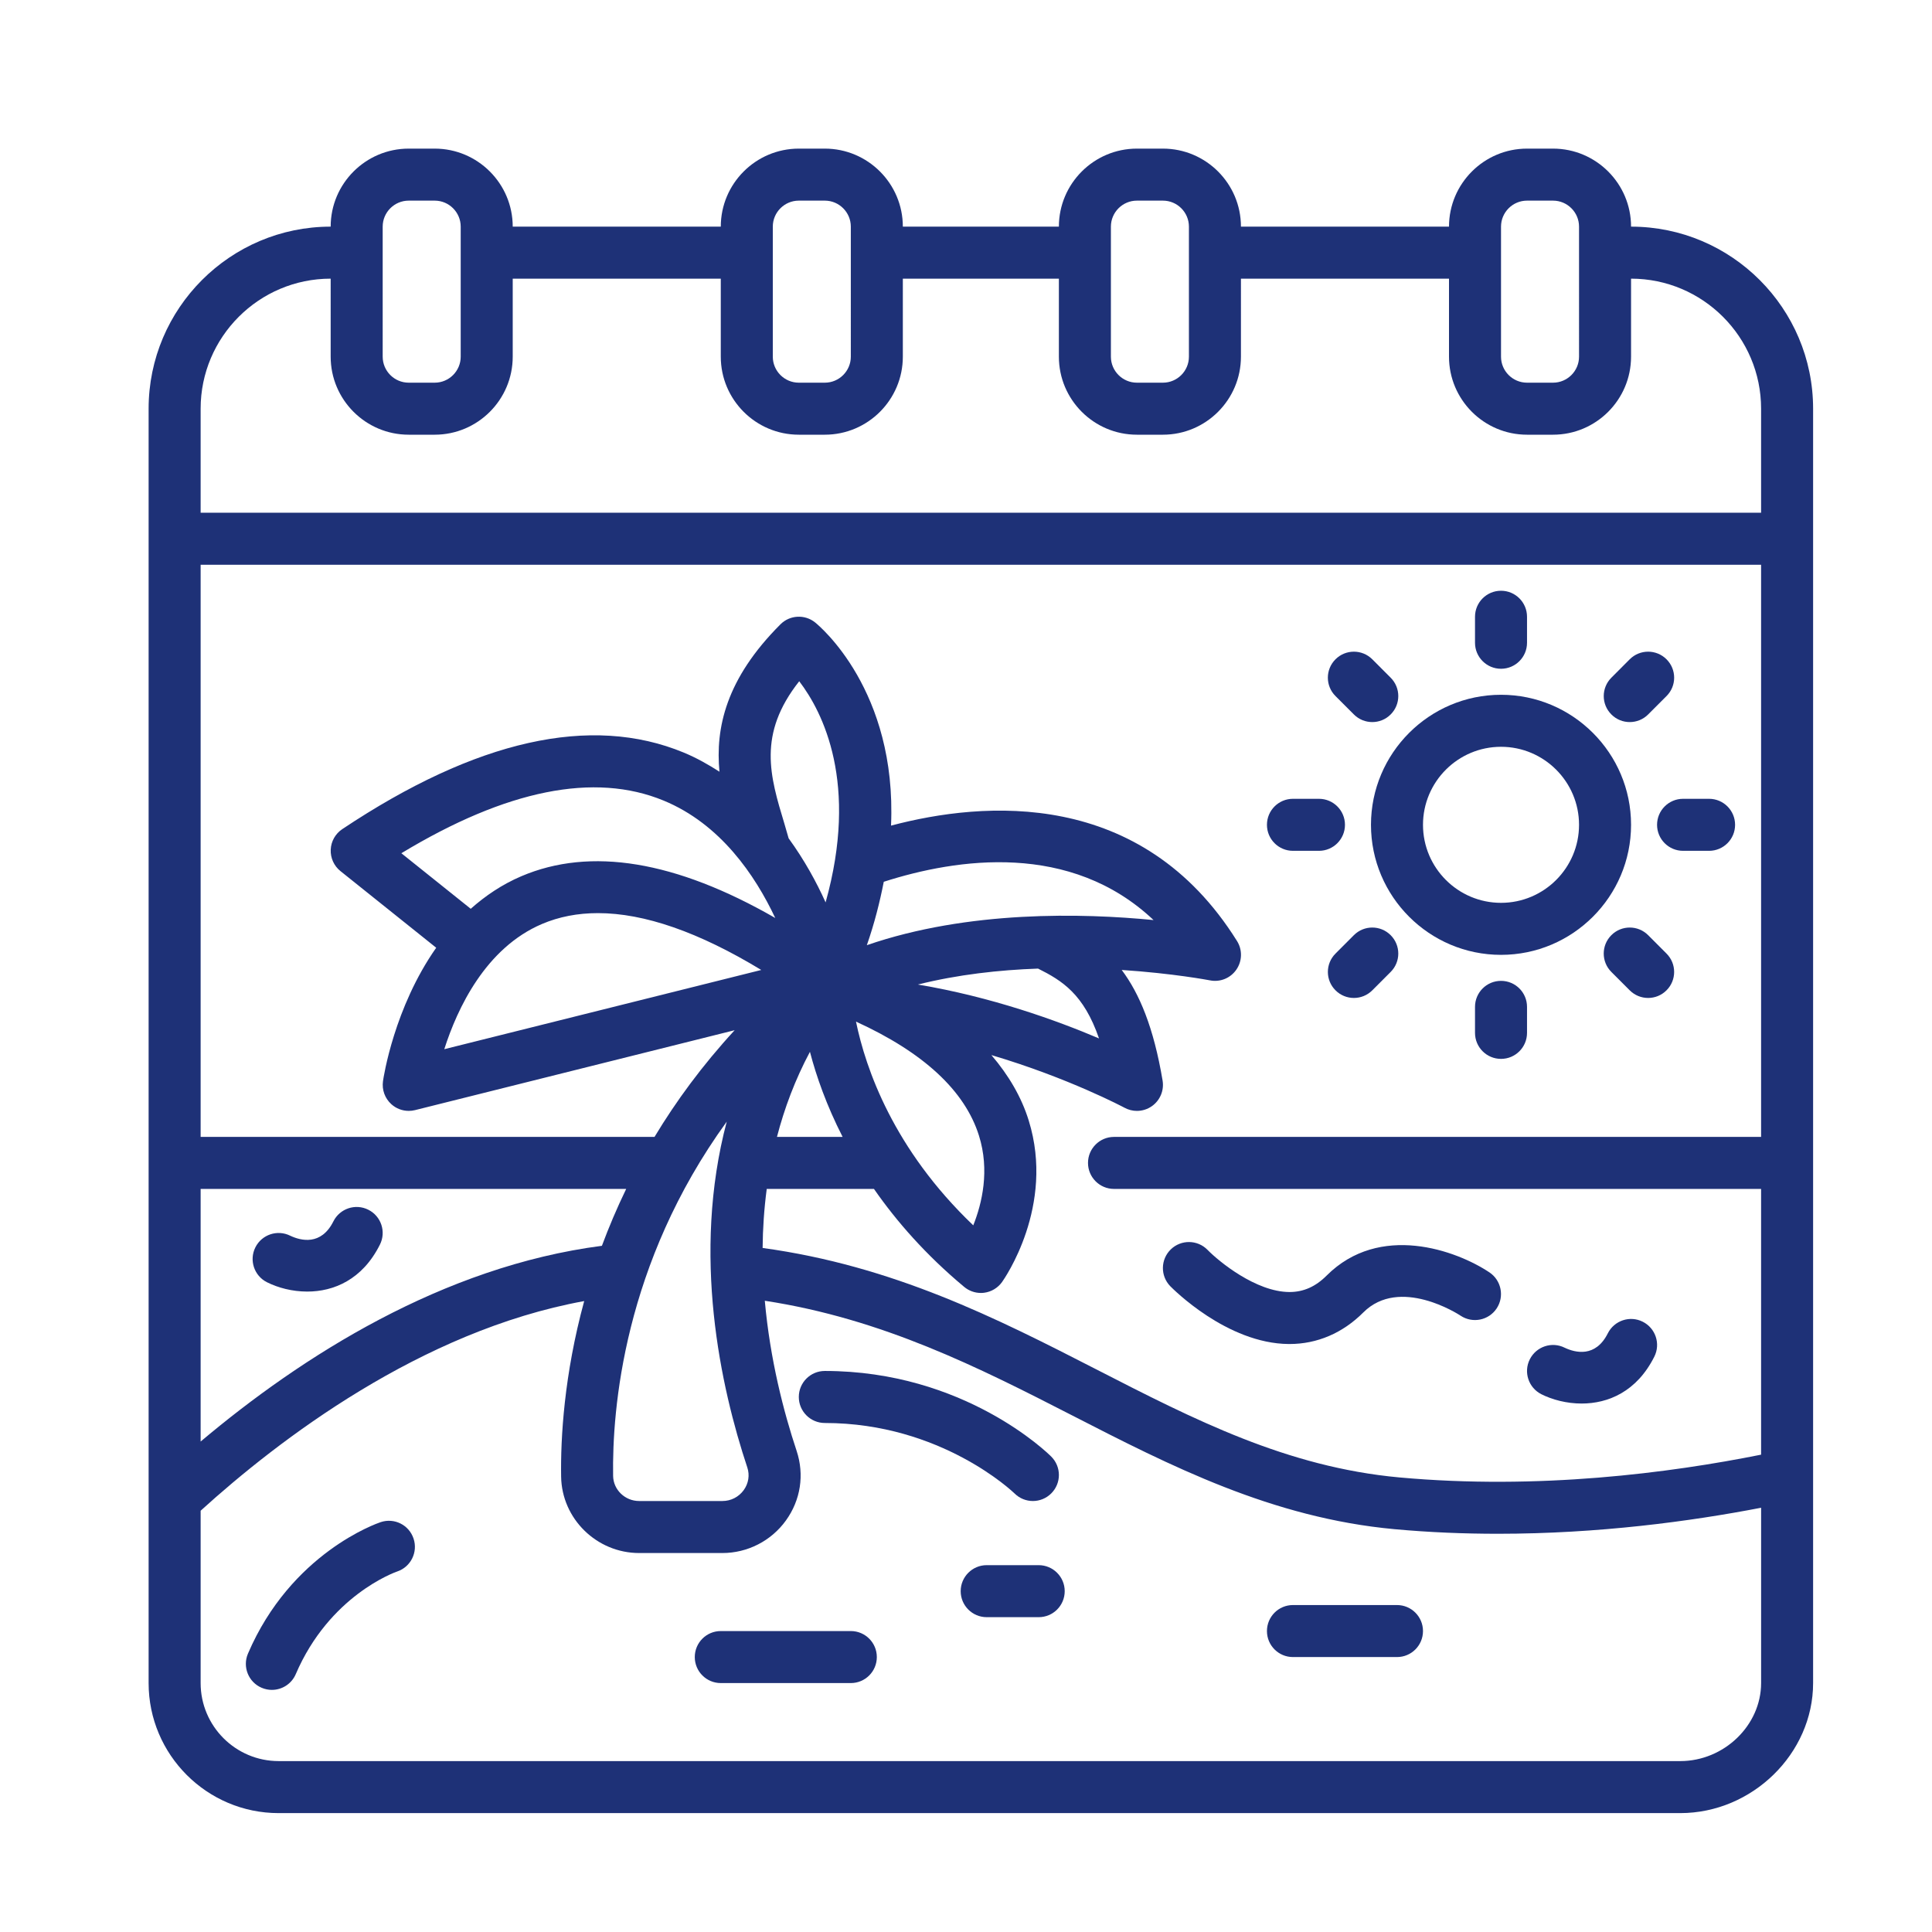<?xml version="1.0" encoding="utf-8"?>
<!-- Generator: Adobe Illustrator 15.0.0, SVG Export Plug-In  -->
<!DOCTYPE svg PUBLIC "-//W3C//DTD SVG 1.1//EN" "http://www.w3.org/Graphics/SVG/1.1/DTD/svg11.dtd">
<svg version="1.1"
	 xmlns="http://www.w3.org/2000/svg" xmlns:xlink="http://www.w3.org/1999/xlink" xmlns:a="http://ns.adobe.com/AdobeSVGViewerExtensions/3.0/"
	 x="0px" y="0px" width="130px" height="130px" viewBox="-10 -10 130 130" enable-background="new -10 -10 130 130"
	 xml:space="preserve">
<defs>
</defs>
<path fill="#1E3177" d="M76.722,80.436h0.049c1.858,0,3.574-0.735,4.965-2.126c2.435-2.432,6.384,0.111,6.547,0.222
	c0.806,0.533,1.888,0.313,2.422-0.488c0.535-0.804,0.318-1.892-0.484-2.428c-2.227-1.487-7.387-3.354-10.959,0.219
	c-0.74,0.741-1.554,1.102-2.49,1.102c-0.005,0-0.01,0-0.018,0c-2.241-0.011-4.733-2.05-5.5-2.835
	c-0.674-0.692-1.782-0.705-2.474-0.033c-0.692,0.673-0.711,1.78-0.036,2.476C68.899,76.701,72.548,80.407,76.722,80.436z"/>
<path fill="#1E3177" d="M93.718,83.816c0.737,0.369,1.697,0.625,2.708,0.625c1.773,0,3.706-0.791,4.891-3.158
	c0.432-0.863,0.083-1.914-0.783-2.348c-0.867-0.434-1.914-0.079-2.348,0.782c-0.825,1.645-2.184,1.308-2.902,0.968
	c-0.867-0.434-1.914-0.079-2.348,0.782C92.502,82.332,92.854,83.381,93.718,83.816z"/>
<path fill="#1E3177" d="M14.782,71.4c-0.866-0.434-1.916-0.081-2.349,0.783c-0.822,1.644-2.184,1.306-2.901,0.967
	c-0.866-0.433-1.916-0.081-2.349,0.783c-0.432,0.863-0.082,1.914,0.782,2.347c0.738,0.37,1.698,0.627,2.709,0.627
	c1.772,0,3.707-0.793,4.889-3.159C15.999,72.881,15.646,71.832,14.782,71.4z"/>
<path fill="#1E3177" d="M99.75,5.25C99.75,2.355,97.395,0,94.5,0h-1.75c-2.895,0-5.25,2.355-5.25,5.25h-14
	C73.5,2.355,71.145,0,68.25,0H66.5c-2.895,0-5.25,2.355-5.25,5.25h-10.5C50.75,2.355,48.395,0,45.5,0h-1.75
	c-2.894,0-5.25,2.355-5.25,5.25h-14C24.5,2.355,22.145,0,19.25,0H17.5c-2.894,0-5.25,2.355-5.25,5.25C5.495,5.25,0,10.745,0,17.5
	v85.75c0,4.824,3.926,8.75,8.75,8.75h94.31c4.848,0,8.94-4.009,8.94-8.75V17.5C112,10.745,106.505,5.25,99.75,5.25z M91,5.25
	c0-0.964,0.786-1.75,1.75-1.75h1.75c0.964,0,1.75,0.786,1.75,1.75V14c0,0.964-0.786,1.75-1.75,1.75h-1.75
	C91.786,15.75,91,14.964,91,14V5.25z M64.75,5.25c0-0.964,0.786-1.75,1.75-1.75h1.75C69.214,3.5,70,4.286,70,5.25V14
	c0,0.964-0.786,1.75-1.75,1.75H66.5c-0.964,0-1.75-0.786-1.75-1.75V5.25z M42,5.25c0-0.964,0.786-1.75,1.75-1.75h1.75
	c0.964,0,1.75,0.786,1.75,1.75V14c0,0.964-0.786,1.75-1.75,1.75h-1.75C42.786,15.75,42,14.964,42,14V5.25z M15.75,5.25
	c0-0.964,0.786-1.75,1.75-1.75h1.75C20.214,3.5,21,4.286,21,5.25V14c0,0.964-0.786,1.75-1.75,1.75H17.5
	c-0.964,0-1.75-0.786-1.75-1.75V5.25z M108.5,66.5H64.959c-0.964,0-1.75,0.783-1.75,1.75S63.995,70,64.959,70H108.5v17.881
	c-6.128,1.229-14.964,2.383-24.34,1.532c-7.575-0.695-13.817-3.897-20.427-7.289c-6.697-3.436-13.634-6.949-22.418-8.151
	c0.011-1.302,0.1-2.632,0.277-3.973h7.215c1.524,2.19,3.49,4.44,6.073,6.594C55.197,76.858,55.594,77,56,77
	c0.073,0,0.148-0.004,0.223-0.014c0.482-0.062,0.917-0.323,1.202-0.72c0.146-0.206,3.582-5.109,1.797-10.863
	c-0.49-1.587-1.352-3.05-2.513-4.409c5.204,1.542,8.905,3.517,8.959,3.544c0.26,0.141,0.548,0.212,0.832,0.212
	c0.359,0,0.716-0.11,1.019-0.327c0.544-0.389,0.819-1.054,0.709-1.714c-0.597-3.566-1.556-5.85-2.75-7.443
	c3.472,0.23,5.872,0.688,5.932,0.699c0.69,0.139,1.386-0.146,1.783-0.723c0.396-0.574,0.414-1.33,0.043-1.922
	c-6.429-10.288-17.041-9.422-23.281-7.766c0.402-9.1-4.813-13.433-5.11-13.673c-0.696-0.558-1.703-0.502-2.331,0.129
	c-3.679,3.678-4.38,6.988-4.104,9.917c-0.746-0.481-1.531-0.927-2.399-1.287c-6.242-2.587-13.976-0.852-22.981,5.15
	c-0.465,0.31-0.754,0.823-0.777,1.381c-0.023,0.559,0.219,1.094,0.655,1.443l6.443,5.157c-2.826,4.024-3.54,8.691-3.581,8.978
	c-0.082,0.579,0.128,1.158,0.561,1.549c0.324,0.294,0.742,0.451,1.171,0.451c0.142,0,0.284-0.017,0.426-0.052l21.505-5.377
	c-2.175,2.362-3.943,4.775-5.392,7.179H3.5V28h105V66.5z M30.501,73.827C19.78,75.221,10.31,81.261,3.5,86.998V70h28.635
	C31.507,71.297,30.966,72.576,30.501,73.827L30.501,73.827z M38.901,65.472c-2.375,8.959-0.411,17.869,1.382,23.266
	c0.174,0.52,0.086,1.077-0.239,1.529C39.705,90.732,39.182,91,38.608,91h-5.603c-0.951,0-1.736-0.758-1.75-1.69
	C31.185,84.846,31.962,75.041,38.901,65.472L38.901,65.472z M42.782,45.43c-0.971-3.206-1.823-6.022,0.996-9.591
	c1.589,2.079,4.017,6.865,1.775,14.882c-0.611-1.363-1.431-2.86-2.488-4.313C42.971,46.083,42.882,45.759,42.782,45.43z
	 M49.467,49.333c4.934-1.583,12.561-2.706,18.153,2.576c-4.744-0.465-12.459-0.666-19.292,1.69
	C48.854,52.087,49.203,50.68,49.467,49.333L49.467,49.333z M46.698,66.5H42.28c0.5-1.926,1.219-3.849,2.219-5.725
	C44.93,62.421,45.614,64.378,46.698,66.5z M47.598,58.742c4.542,2.073,7.321,4.645,8.272,7.665c0.739,2.345,0.208,4.568-0.381,6.044
	C50.12,67.326,48.249,61.908,47.598,58.742L47.598,58.742z M51.762,56.247c2.694-0.674,5.478-0.981,8.086-1.073
	c1.627,0.813,3.074,1.717,4.102,4.699C61.109,58.665,56.731,57.08,51.762,56.247z M42.165,51.769
	c-6.694-3.847-12.429-4.797-17.087-2.809c-1.309,0.559-2.426,1.323-3.403,2.19l-4.669-3.738c7.063-4.27,12.993-5.465,17.648-3.543
	C38.474,45.444,40.81,48.893,42.165,51.769z M26.469,52.173c1.146-0.488,2.403-0.731,3.765-0.731c3.118,0,6.792,1.277,10.99,3.825
	l-21.329,5.331C20.767,57.867,22.666,53.792,26.469,52.173L26.469,52.173z M103.06,108.5H8.75c-2.894,0-5.25-2.355-5.25-5.25V91.653
	c5.226-4.746,14.812-12.101,25.809-14.107c-1.355,4.972-1.593,9.226-1.552,11.816c0.043,2.836,2.399,5.138,5.25,5.138h5.604
	c1.687,0,3.282-0.816,4.27-2.188c0.992-1.374,1.254-3.079,0.723-4.682c-0.874-2.625-1.789-6.158-2.142-10.105
	c7.923,1.211,14.408,4.499,20.675,7.712c6.615,3.394,13.455,6.902,21.705,7.659c2.36,0.216,4.688,0.308,6.95,0.308
	c6.773,0,12.965-0.835,17.709-1.751v11.797C108.5,106.096,106.009,108.5,103.06,108.5z M108.5,24.5H3.5v-7
	c0-4.825,3.926-8.75,8.75-8.75V14c0,2.895,2.356,5.25,5.25,5.25h1.75c2.895,0,5.25-2.355,5.25-5.25V8.75h14V14
	c0,2.895,2.356,5.25,5.25,5.25h1.75c2.895,0,5.25-2.355,5.25-5.25V8.75h10.5V14c0,2.895,2.355,5.25,5.25,5.25h1.75
	c2.895,0,5.25-2.355,5.25-5.25V8.75h14V14c0,2.895,2.355,5.25,5.25,5.25h1.75c2.895,0,5.25-2.355,5.25-5.25V8.75
	c4.824,0,8.75,3.925,8.75,8.75V24.5z"/>
<path fill="#1E3177" d="M91,35c0.967,0,1.75-0.784,1.75-1.75V31.5c0-0.966-0.783-1.75-1.75-1.75s-1.75,0.784-1.75,1.75v1.75
	C89.25,34.216,90.033,35,91,35z"/>
<path fill="#1E3177" d="M91,56c-0.967,0-1.75,0.783-1.75,1.75v1.75c0,0.967,0.783,1.75,1.75,1.75s1.75-0.783,1.75-1.75v-1.75
	C92.75,56.783,91.967,56,91,56z"/>
<path fill="#1E3177" d="M101.5,45.5c0,0.966,0.783,1.75,1.75,1.75H105c0.967,0,1.75-0.784,1.75-1.75s-0.783-1.75-1.75-1.75h-1.75
	C102.283,43.75,101.5,44.534,101.5,45.5z"/>
<path fill="#1E3177" d="M77,47.25h1.75c0.967,0,1.75-0.784,1.75-1.75s-0.783-1.75-1.75-1.75H77c-0.967,0-1.75,0.784-1.75,1.75
	S76.033,47.25,77,47.25z"/>
<path fill="#1E3177" d="M100.9,52.925c-0.685-0.684-1.791-0.684-2.475,0c-0.685,0.685-0.685,1.792,0,2.475l1.236,1.237
	c0.342,0.342,0.79,0.513,1.238,0.513c0.446,0,0.896-0.171,1.236-0.513c0.686-0.684,0.686-1.791,0-2.474L100.9,52.925z"/>
<path fill="#1E3177" d="M81.1,38.074c0.341,0.342,0.79,0.513,1.238,0.513c0.447,0,0.896-0.171,1.236-0.513
	c0.685-0.684,0.685-1.79,0-2.474l-1.236-1.238c-0.685-0.683-1.791-0.683-2.475,0c-0.686,0.685-0.686,1.792,0,2.475L81.1,38.074z"/>
<path fill="#1E3177" d="M81.1,52.925l-1.236,1.238c-0.686,0.684-0.686,1.791,0,2.474c0.341,0.342,0.79,0.513,1.236,0.513
	c0.448,0,0.896-0.171,1.238-0.513l1.236-1.237c0.685-0.683,0.685-1.79,0-2.475C82.891,52.241,81.784,52.241,81.1,52.925L81.1,52.925
	z"/>
<path fill="#1E3177" d="M99.662,38.587c0.448,0,0.897-0.171,1.238-0.513l1.236-1.237c0.686-0.683,0.686-1.79,0-2.475
	c-0.684-0.683-1.79-0.683-2.475,0L98.426,35.6c-0.685,0.684-0.685,1.791,0,2.474C98.767,38.418,99.215,38.587,99.662,38.587z"/>
<path fill="#1E3177" d="M91,54.25c4.824,0,8.75-3.925,8.75-8.75c0-4.825-3.926-8.75-8.75-8.75s-8.75,3.925-8.75,8.75
	C82.25,50.325,86.176,54.25,91,54.25z M91,40.25c2.895,0,5.25,2.355,5.25,5.25s-2.355,5.25-5.25,5.25s-5.25-2.355-5.25-5.25
	S88.105,40.25,91,40.25z"/>
<path fill="#1E3177" d="M84,98h-7c-0.967,0-1.75,0.783-1.75,1.75s0.783,1.75,1.75,1.75h7c0.967,0,1.75-0.783,1.75-1.75
	S84.967,98,84,98z"/>
<path fill="#1E3177" d="M45.5,85.75c7.853,0,12.704,4.682,12.766,4.74C58.608,90.83,59.054,91,59.5,91
	c0.447,0,0.896-0.172,1.237-0.513c0.685-0.686,0.685-1.789,0-2.475c-0.235-0.235-5.869-5.763-15.237-5.763
	c-0.966,0-1.75,0.783-1.75,1.75S44.534,85.75,45.5,85.75z"/>
<path fill="#1E3177" d="M47.25,99.75H38.5c-0.966,0-1.75,0.783-1.75,1.75s0.784,1.75,1.75,1.75h8.75c0.966,0,1.75-0.783,1.75-1.75
	S48.216,99.75,47.25,99.75z"/>
<path fill="#1E3177" d="M59.892,95.316h-3.5c-0.965,0-1.75,0.786-1.75,1.75c0,0.967,0.785,1.75,1.75,1.75h3.5
	c0.967,0,1.75-0.783,1.75-1.75C61.642,96.103,60.858,95.316,59.892,95.316z"/>
<path fill="#1E3177" d="M15.615,92.421c-0.246,0.082-6.029,2.077-8.93,8.847c-0.381,0.889,0.031,1.918,0.918,2.298
	c0.225,0.096,0.459,0.143,0.691,0.143c0.678,0,1.324-0.398,1.607-1.059c2.262-5.276,6.643-6.844,6.829-6.909
	c0.912-0.307,1.402-1.297,1.098-2.21C17.524,92.611,16.536,92.114,15.615,92.421L15.615,92.421z"/>
</svg>
